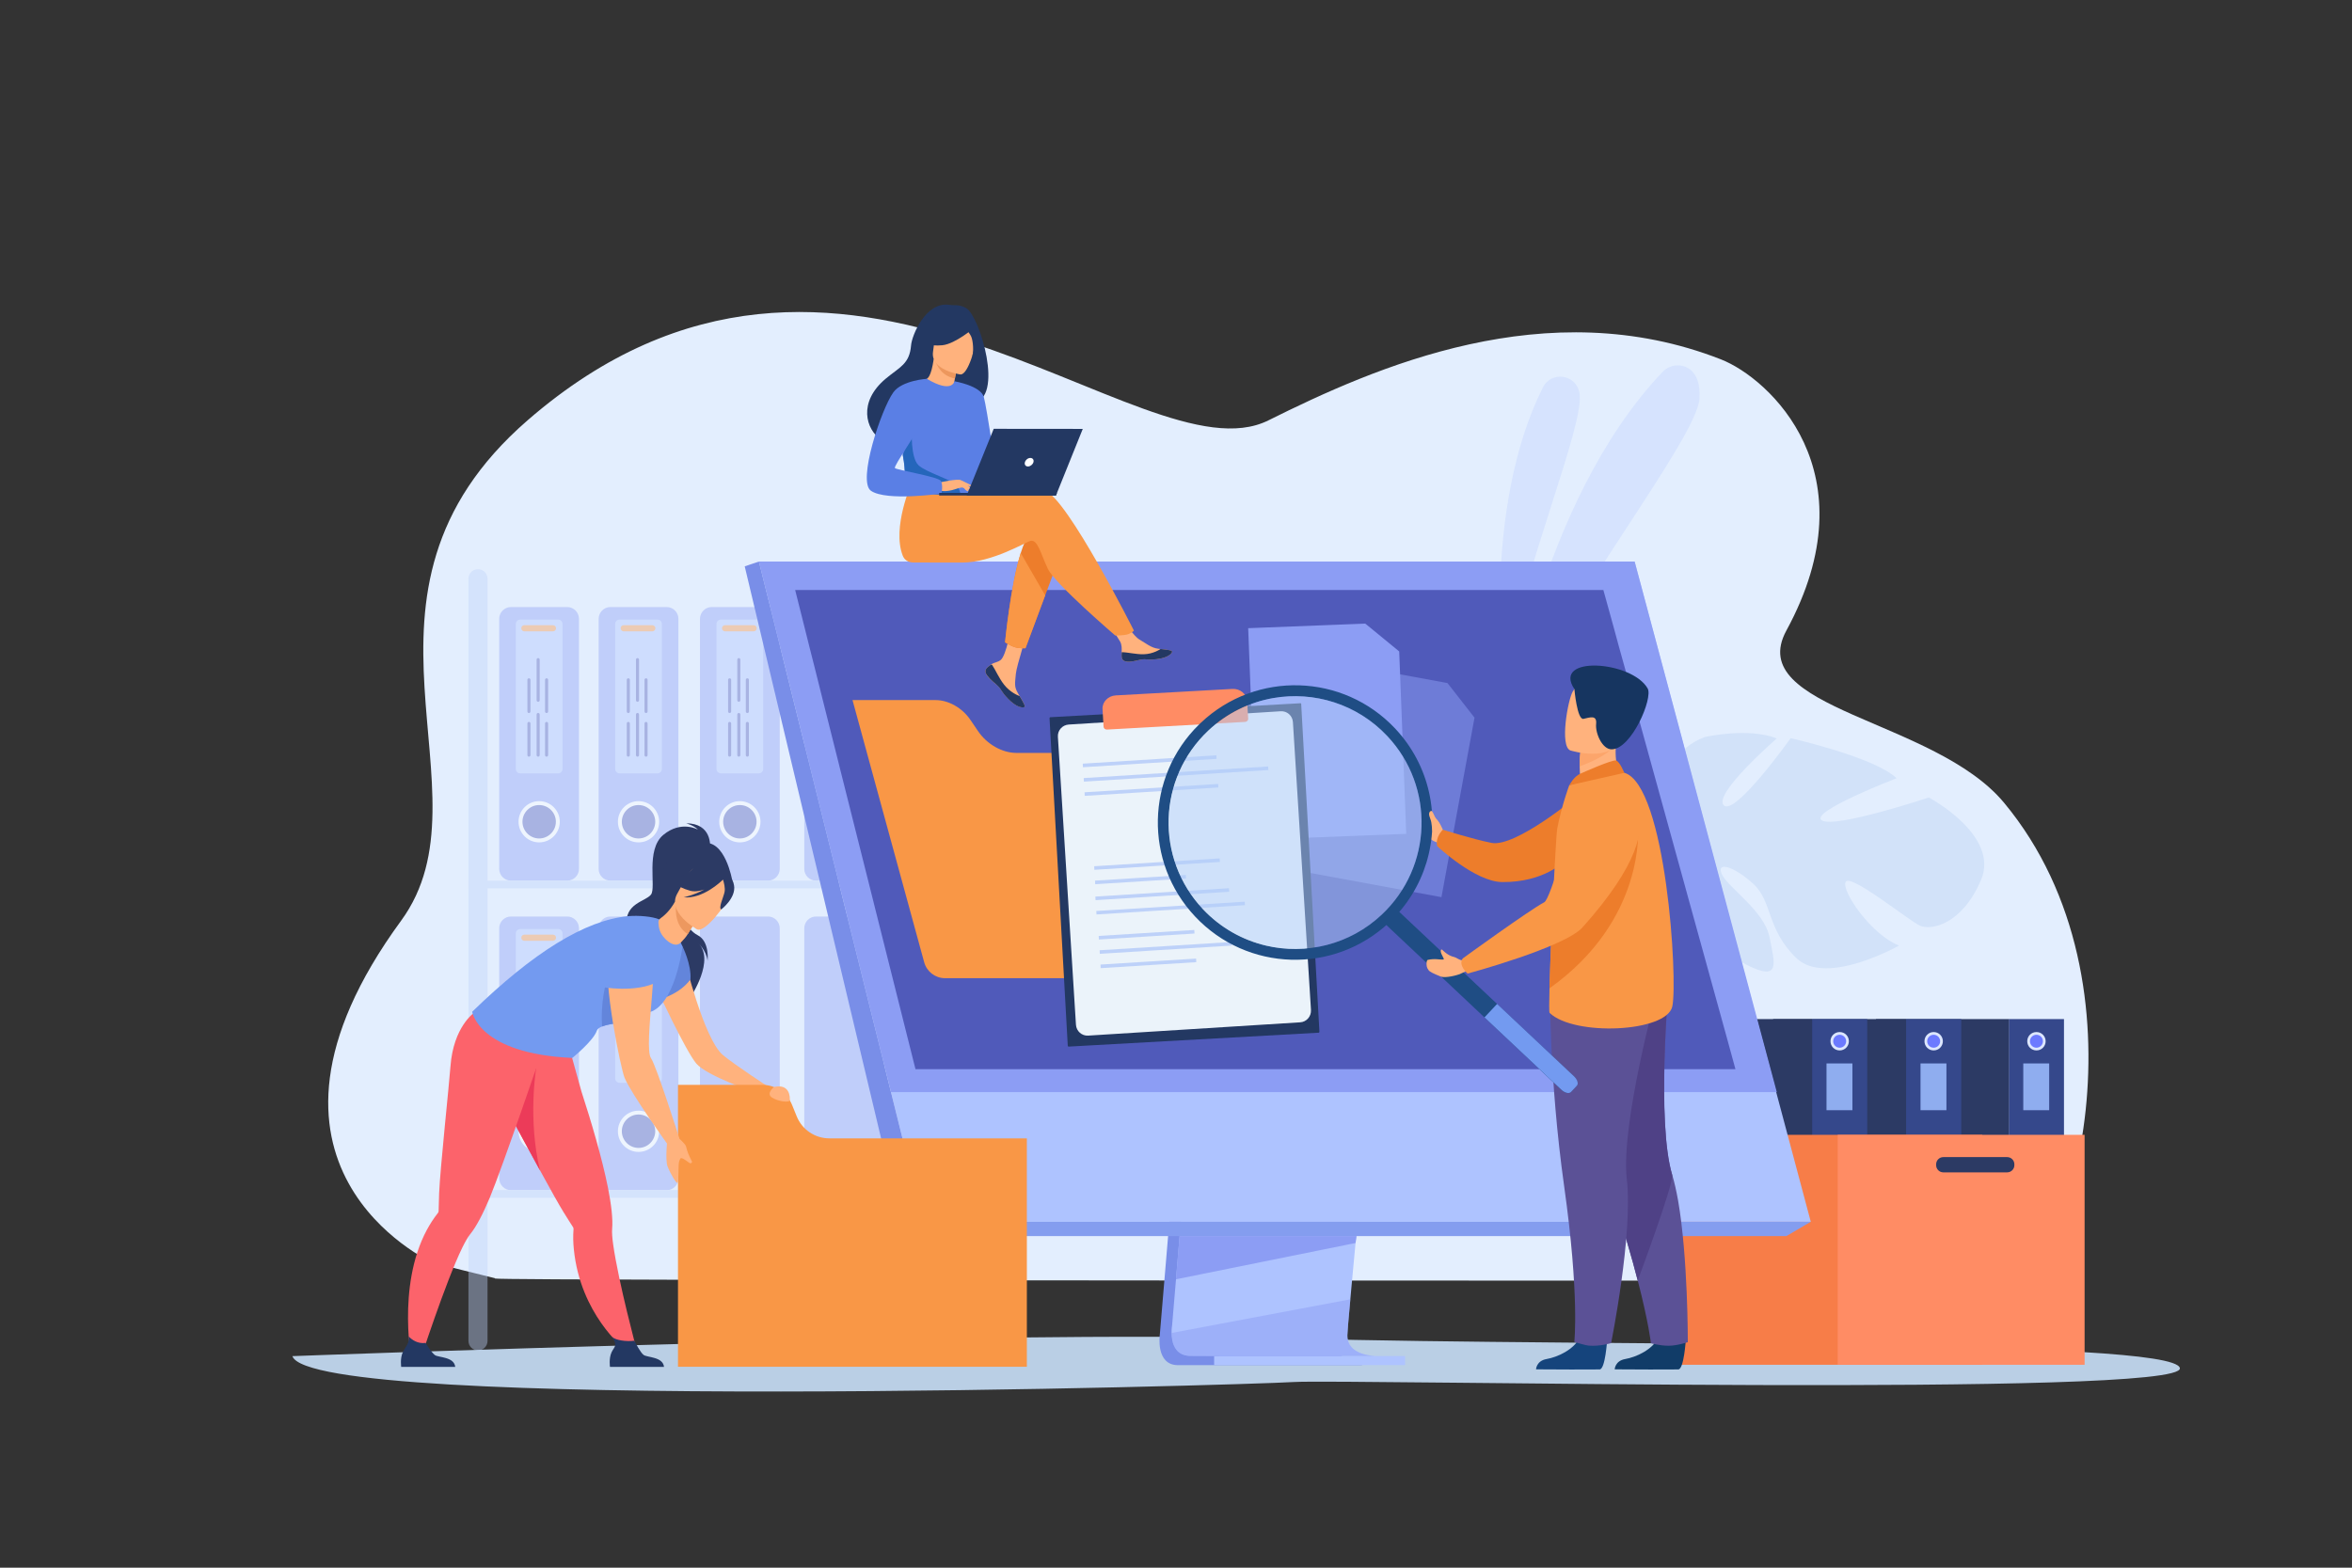 <?xml version="1.0" encoding="UTF-8"?> <svg xmlns="http://www.w3.org/2000/svg" xmlns:xlink="http://www.w3.org/1999/xlink" version="1.1" id="_x3C_Layer_x3E_" x="0px" y="0px" viewBox="0 0 2760 1840" style="enable-background:new 0 0 2760 1840;" xml:space="preserve"><rect x="0" y="0" width="2760" height="1840" fill="#333333" stroke="none"/> <style type="text/css"> .st0{fill:#BACFE5;} .st1{fill:#E3EEFE;} .st2{opacity:0.5;} .st3{fill:#AEC3FF;} .st4{opacity:0.4;} .st5{fill:#8C9DF4;} .st6{fill:#505ABA;} .st7{fill:#FFFFFF;} .st8{fill:#F99746;} .st9{fill:#BDD1F9;} .st10{fill:#D2E2F9;} .st11{fill:#35488B;} .st12{fill:#2C3A64;} .st13{fill:#DDE7FE;} .st14{fill:#6C7AFF;} .st15{fill:#8FADEF;} .st16{fill:#F77D48;} .st17{fill:#FF8C64;} .st18{fill:#798EE8;} .st19{fill:#849DEF;} .st20{fill:#FFB27D;} .st21{fill:#FC636B;} .st22{fill:#233862;} .st23{fill:#EC3B59;} .st24{fill:#6385DB;} .st25{fill:#739AF0;} .st26{fill:#ED985F;} .st27{fill:#ED7D2B;} .st28{fill:#ED975D;} .st29{fill:#5A7FE5;} .st30{fill:#2566BB;} .st31{fill:#EBF3FA;} .st32{fill:#113C68;} .st33{fill:#5B5196;} .st34{fill:#4F4186;} .st35{fill:#15447C;} .st36{fill:#FCA56B;} .st37{fill:#163560;} .st38{fill:#1F4D84;} .st39{fill:#B3CFF9;} </style> <path class="st0" d="M343.1,1591.7c0,0,808.1-30.8,1174.8-20.7c366.6,10.1,1032.6-0.3,1040.1,34.7s-980.2,12.7-1040.1,16.4 S365.6,1658.2,343.1,1591.7z"></path> <g> <g> <path class="st1" d="M2359.5,1503.1c-111,0-1777.7,0.4-1778.6-2.5l-0.2-0.4c0,0-74.5-18.4-74.5-18.6 c-0.6-1.4-246.6-112.4-35.5-401C581.4,929.3,383.8,697.8,619,493.4c368.6-320.2,720.3,74.2,869.4,0 c125.3-62.4,326.7-151.7,531.1-71.6c56.2,22,177.8,132.5,76.8,318.2c-50.5,92.8,173.5,103.6,255.4,202.2 C2530.2,1157,2425.9,1503.1,2359.5,1503.1z"></path> </g> </g> <g class="st2"> <g class="st2"> <path class="st3" d="M1764.3,802.3c0,0-25.8-204.1,46.3-347.7c9.6-19.1,37.9-15.5,42.6,5.3c0.1,0.3,0.2,0.7,0.2,1.1 C1861,496.7,1784.5,674.2,1764.3,802.3z"></path> </g> <g class="st2"> <path class="st3" d="M1766.1,862.1c0,0,39.4-272.9,184.9-425.6c8.9-9.3,23.8-10.4,33.4-1.9c6.3,5.5,10.9,15.5,9.9,33.1 C1991.4,514.7,1835.2,709.5,1766.1,862.1z"></path> </g> </g> <g class="st4"> <g> <g> <path class="st5" d="M599.6,1033.6h66c7.6,0,13.8-6.2,13.8-13.8V726.3c0-7.6-6.2-13.8-13.8-13.8h-66c-7.6,0-13.8,6.2-13.8,13.8 v293.6C585.9,1027.5,592.1,1033.6,599.6,1033.6z"></path> </g> <g> <path class="st6" d="M654.6,964.4c0-12.1-9.8-21.9-21.9-21.9c-12.1,0-21.9,9.8-21.9,21.9c0,12.1,9.8,21.9,21.9,21.9 C644.8,986.3,654.6,976.5,654.6,964.4z"></path> </g> <g> <path class="st7" d="M632.7,988.7c-13.4,0-24.2-10.9-24.2-24.2c0-13.4,10.9-24.2,24.2-24.2c13.4,0,24.2,10.9,24.2,24.2 C656.9,977.9,646,988.7,632.7,988.7z M632.7,944.9c-10.8,0-19.6,8.8-19.6,19.6c0,10.8,8.8,19.6,19.6,19.6s19.6-8.8,19.6-19.6 C652.3,953.7,643.5,944.9,632.7,944.9z"></path> </g> <g> <path class="st3" d="M610.3,907.7H655c2.8,0,5.1-2.3,5.1-5.1V732.3c0-2.8-2.3-5.1-5.1-5.1h-44.6c-2.8,0-5.1,2.3-5.1,5.1v170.3 C605.3,905.4,607.5,907.7,610.3,907.7z"></path> </g> <g> <path class="st8" d="M615.3,741h33.6c2,0,3.6-1.6,3.6-3.6l0,0c0-2-1.6-3.6-3.6-3.6h-33.6c-2,0-3.6,1.6-3.6,3.6l0,0 C611.7,739.3,613.3,741,615.3,741z"></path> </g> <g> <g> <path class="st6" d="M639.6,849.1v37.2c0,1,0.8,1.8,1.8,1.8l0,0c1,0,1.8-0.8,1.8-1.8v-37.2c0-1-0.8-1.8-1.8-1.8l0,0 C640.5,847.3,639.6,848.1,639.6,849.1z"></path> </g> <g> <path class="st6" d="M639.6,797.9v37.2c0,1,0.8,1.8,1.8,1.8l0,0c1,0,1.8-0.8,1.8-1.8v-37.2c0-1-0.8-1.8-1.8-1.8l0,0 C640.5,796.1,639.6,796.9,639.6,797.9z"></path> </g> <g> <path class="st6" d="M618.9,849.1v37.2c0,1,0.8,1.8,1.8,1.8l0,0c1,0,1.8-0.8,1.8-1.8v-37.2c0-1-0.8-1.8-1.8-1.8l0,0 C619.7,847.3,618.9,848.1,618.9,849.1z"></path> </g> <g> <path class="st6" d="M618.9,797.9v37.2c0,1,0.8,1.8,1.8,1.8l0,0c1,0,1.8-0.8,1.8-1.8v-37.2c0-1-0.8-1.8-1.8-1.8l0,0 C619.7,796.1,618.9,796.9,618.9,797.9z"></path> </g> <g> <path class="st6" d="M629.7,838.6v47.7c0,1,0.8,1.8,1.8,1.8l0,0c1,0,1.8-0.8,1.8-1.8v-47.7c0-1-0.8-1.8-1.8-1.8l0,0 C630.5,836.8,629.7,837.6,629.7,838.6z"></path> </g> <g> <path class="st6" d="M629.7,774.2v47.7c0,1,0.8,1.8,1.8,1.8l0,0c1,0,1.8-0.8,1.8-1.8v-47.7c0-1-0.8-1.8-1.8-1.8l0,0 C630.5,772.4,629.7,773.2,629.7,774.2z"></path> </g> </g> </g> <g> <g> <path class="st5" d="M716.3,1033.6h66c7.6,0,13.8-6.2,13.8-13.8V726.3c0-7.6-6.2-13.8-13.8-13.8h-66c-7.6,0-13.8,6.2-13.8,13.8 v293.6C702.5,1027.5,708.7,1033.6,716.3,1033.6z"></path> </g> <g> <path class="st6" d="M771.2,964.4c0-12.1-9.8-21.9-21.9-21.9c-12.1,0-21.9,9.8-21.9,21.9c0,12.1,9.8,21.9,21.9,21.9 C761.4,986.3,771.2,976.5,771.2,964.4z"></path> </g> <g> <path class="st7" d="M749.3,988.7c-13.4,0-24.2-10.9-24.2-24.2c0-13.4,10.9-24.2,24.2-24.2c13.4,0,24.2,10.9,24.2,24.2 C773.6,977.9,762.7,988.7,749.3,988.7z M749.3,944.9c-10.8,0-19.6,8.8-19.6,19.6c0,10.8,8.8,19.6,19.6,19.6 c10.8,0,19.6-8.8,19.6-19.6C768.9,953.7,760.1,944.9,749.3,944.9z"></path> </g> <g> <path class="st3" d="M727,907.7h44.6c2.8,0,5.1-2.3,5.1-5.1V732.3c0-2.8-2.3-5.1-5.1-5.1H727c-2.8,0-5.1,2.3-5.1,5.1v170.3 C721.9,905.4,724.2,907.7,727,907.7z"></path> </g> <g> <path class="st8" d="M731.9,741h33.6c2,0,3.6-1.6,3.6-3.6l0,0c0-2-1.6-3.6-3.6-3.6h-33.6c-2,0-3.6,1.6-3.6,3.6l0,0 C728.3,739.3,729.9,741,731.9,741z"></path> </g> <g> <g> <path class="st6" d="M756.3,849.1v37.2c0,1,0.8,1.8,1.8,1.8l0,0c1,0,1.8-0.8,1.8-1.8v-37.2c0-1-0.8-1.8-1.8-1.8l0,0 C757.1,847.3,756.3,848.1,756.3,849.1z"></path> </g> <g> <path class="st6" d="M756.3,797.9v37.2c0,1,0.8,1.8,1.8,1.8l0,0c1,0,1.8-0.8,1.8-1.8v-37.2c0-1-0.8-1.8-1.8-1.8l0,0 C757.1,796.1,756.3,796.9,756.3,797.9z"></path> </g> <g> <path class="st6" d="M735.5,849.1v37.2c0,1,0.8,1.8,1.8,1.8l0,0c1,0,1.8-0.8,1.8-1.8v-37.2c0-1-0.8-1.8-1.8-1.8l0,0 C736.3,847.3,735.5,848.1,735.5,849.1z"></path> </g> <g> <path class="st6" d="M735.5,797.9v37.2c0,1,0.8,1.8,1.8,1.8l0,0c1,0,1.8-0.8,1.8-1.8v-37.2c0-1-0.8-1.8-1.8-1.8l0,0 C736.3,796.1,735.5,796.9,735.5,797.9z"></path> </g> <g> <path class="st6" d="M746.3,838.6v47.7c0,1,0.8,1.8,1.8,1.8l0,0c1,0,1.8-0.8,1.8-1.8v-47.7c0-1-0.8-1.8-1.8-1.8l0,0 C747.1,836.8,746.3,837.6,746.3,838.6z"></path> </g> <g> <path class="st6" d="M746.3,774.2v47.7c0,1,0.8,1.8,1.8,1.8l0,0c1,0,1.8-0.8,1.8-1.8v-47.7c0-1-0.8-1.8-1.8-1.8l0,0 C747.1,772.4,746.3,773.2,746.3,774.2z"></path> </g> </g> </g> <g> <g> <path class="st5" d="M835.2,1033.6h66c7.6,0,13.8-6.2,13.8-13.8V726.3c0-7.6-6.2-13.8-13.8-13.8h-66c-7.6,0-13.8,6.2-13.8,13.8 v293.6C821.4,1027.5,827.6,1033.6,835.2,1033.6z"></path> </g> <g> <path class="st6" d="M890.1,964.4c0-12.1-9.8-21.9-21.9-21.9c-12.1,0-21.9,9.8-21.9,21.9c0,12.1,9.8,21.9,21.9,21.9 C880.3,986.3,890.1,976.5,890.1,964.4z"></path> </g> <g> <path class="st7" d="M868.2,988.7c-13.4,0-24.2-10.9-24.2-24.2c0-13.4,10.9-24.2,24.2-24.2s24.2,10.9,24.2,24.2 C892.4,977.9,881.6,988.7,868.2,988.7z M868.2,944.9c-10.8,0-19.6,8.8-19.6,19.6c0,10.8,8.8,19.6,19.6,19.6 c10.8,0,19.6-8.8,19.6-19.6C887.8,953.7,879,944.9,868.2,944.9z"></path> </g> <g> <path class="st3" d="M845.9,907.7h44.6c2.8,0,5.1-2.3,5.1-5.1V732.3c0-2.8-2.3-5.1-5.1-5.1h-44.6c-2.8,0-5.1,2.3-5.1,5.1v170.3 C840.8,905.4,843.1,907.7,845.9,907.7z"></path> </g> <g> <path class="st8" d="M850.8,741h33.6c2,0,3.6-1.6,3.6-3.6l0,0c0-2-1.6-3.6-3.6-3.6h-33.6c-2,0-3.6,1.6-3.6,3.6l0,0 C847.2,739.3,848.8,741,850.8,741z"></path> </g> <g> <g> <path class="st6" d="M875.2,849.1v37.2c0,1,0.8,1.8,1.8,1.8l0,0c1,0,1.8-0.8,1.8-1.8v-37.2c0-1-0.8-1.8-1.8-1.8l0,0 C876,847.3,875.2,848.1,875.2,849.1z"></path> </g> <g> <path class="st6" d="M875.2,797.9v37.2c0,1,0.8,1.8,1.8,1.8l0,0c1,0,1.8-0.8,1.8-1.8v-37.2c0-1-0.8-1.8-1.8-1.8l0,0 C876,796.1,875.2,796.9,875.2,797.9z"></path> </g> <g> <path class="st6" d="M854.4,849.1v37.2c0,1,0.8,1.8,1.8,1.8l0,0c1,0,1.8-0.8,1.8-1.8v-37.2c0-1-0.8-1.8-1.8-1.8l0,0 C855.2,847.3,854.4,848.1,854.4,849.1z"></path> </g> <g> <path class="st6" d="M854.4,797.9v37.2c0,1,0.8,1.8,1.8,1.8l0,0c1,0,1.8-0.8,1.8-1.8v-37.2c0-1-0.8-1.8-1.8-1.8l0,0 C855.2,796.1,854.4,796.9,854.4,797.9z"></path> </g> <g> <path class="st6" d="M865.2,838.6v47.7c0,1,0.8,1.8,1.8,1.8l0,0c1,0,1.8-0.8,1.8-1.8v-47.7c0-1-0.8-1.8-1.8-1.8l0,0 C866,836.8,865.2,837.6,865.2,838.6z"></path> </g> <g> <path class="st6" d="M865.2,774.2v47.7c0,1,0.8,1.8,1.8,1.8l0,0c1,0,1.8-0.8,1.8-1.8v-47.7c0-1-0.8-1.8-1.8-1.8l0,0 C866,772.4,865.2,773.2,865.2,774.2z"></path> </g> </g> </g> <g> <g> <path class="st5" d="M957.6,1033.6h66c7.6,0,13.8-6.2,13.8-13.8V726.3c0-7.6-6.2-13.8-13.8-13.8h-66c-7.6,0-13.8,6.2-13.8,13.8 v293.6C943.8,1027.5,950,1033.6,957.6,1033.6z"></path> </g> <g> <path class="st3" d="M968.3,907.7h44.6c2.8,0,5.1-2.3,5.1-5.1V732.3c0-2.8-2.3-5.1-5.1-5.1h-44.6c-2.8,0-5.1,2.3-5.1,5.1v170.3 C963.2,905.4,965.5,907.7,968.3,907.7z"></path> </g> <g> <path class="st8" d="M973.2,741h33.6c2,0,3.6-1.6,3.6-3.6l0,0c0-2-1.6-3.6-3.6-3.6h-33.6c-2,0-3.6,1.6-3.6,3.6v0 C969.6,739.3,971.2,741,973.2,741z"></path> </g> </g> <g> <g> <path class="st5" d="M1075.7,1033.6h66c7.6,0,13.8-6.2,13.8-13.8V726.3c0-7.6-6.2-13.8-13.8-13.8h-66c-7.6,0-13.8,6.2-13.8,13.8 v293.6C1062,1027.5,1068.1,1033.6,1075.7,1033.6z"></path> </g> <g> <path class="st3" d="M1086.4,907.7h44.6c2.8,0,5.1-2.3,5.1-5.1V732.3c0-2.8-2.3-5.1-5.1-5.1h-44.6c-2.8,0-5.1,2.3-5.1,5.1v170.3 C1081.4,905.4,1083.6,907.7,1086.4,907.7z"></path> </g> <g> <path class="st8" d="M1091.4,741h33.6c2,0,3.6-1.6,3.6-3.6l0,0c0-2-1.6-3.6-3.6-3.6h-33.6c-2,0-3.6,1.6-3.6,3.6l0,0 C1087.8,739.3,1089.4,741,1091.4,741z"></path> </g> </g> <g> <g> <path class="st5" d="M599.6,1396.9h66c7.6,0,13.8-6.2,13.8-13.8v-293.6c0-7.6-6.2-13.8-13.8-13.8h-66c-7.6,0-13.8,6.2-13.8,13.8 v293.6C585.9,1390.7,592.1,1396.9,599.6,1396.9z"></path> </g> <g> <circle class="st6" cx="632.7" cy="1327.6" r="21.9"></circle> </g> <g> <path class="st7" d="M632.7,1352c-13.4,0-24.2-10.9-24.2-24.2c0-13.4,10.9-24.2,24.2-24.2c13.4,0,24.2,10.9,24.2,24.2 C656.9,1341.1,646,1352,632.7,1352z M632.7,1308.1c-10.8,0-19.6,8.8-19.6,19.6c0,10.8,8.8,19.6,19.6,19.6s19.6-8.8,19.6-19.6 C652.3,1316.9,643.5,1308.1,632.7,1308.1z"></path> </g> <g> <path class="st3" d="M610.3,1270.9H655c2.8,0,5.1-2.3,5.1-5.1v-170.3c0-2.8-2.3-5.1-5.1-5.1h-44.6c-2.8,0-5.1,2.3-5.1,5.1v170.3 C605.3,1268.7,607.5,1270.9,610.3,1270.9z"></path> </g> <g> <path class="st8" d="M615.3,1104.2h33.6c2,0,3.6-1.6,3.6-3.6v0c0-2-1.6-3.6-3.6-3.6h-33.6c-2,0-3.6,1.6-3.6,3.6l0,0 C611.7,1102.6,613.3,1104.2,615.3,1104.2z"></path> </g> <g> <g> <path class="st6" d="M639.6,1212.3v37.2c0,1,0.8,1.8,1.8,1.8l0,0c1,0,1.8-0.8,1.8-1.8v-37.2c0-1-0.8-1.8-1.8-1.8l0,0 C640.5,1210.5,639.6,1211.3,639.6,1212.3z"></path> </g> <g> <path class="st6" d="M639.6,1161.1v37.2c0,1,0.8,1.8,1.8,1.8l0,0c1,0,1.8-0.8,1.8-1.8v-37.2c0-1-0.8-1.8-1.8-1.8l0,0 C640.5,1159.3,639.6,1160.1,639.6,1161.1z"></path> </g> <g> <path class="st6" d="M618.9,1212.3v37.2c0,1,0.8,1.8,1.8,1.8l0,0c1,0,1.8-0.8,1.8-1.8v-37.2c0-1-0.8-1.8-1.8-1.8l0,0 C619.7,1210.5,618.9,1211.3,618.9,1212.3z"></path> </g> <g> <path class="st6" d="M618.9,1161.1v37.2c0,1,0.8,1.8,1.8,1.8l0,0c1,0,1.8-0.8,1.8-1.8v-37.2c0-1-0.8-1.8-1.8-1.8l0,0 C619.7,1159.3,618.9,1160.1,618.9,1161.1z"></path> </g> <g> <path class="st6" d="M629.7,1201.8v47.7c0,1,0.8,1.8,1.8,1.8l0,0c1,0,1.8-0.8,1.8-1.8v-47.7c0-1-0.8-1.8-1.8-1.8l0,0 C630.5,1200,629.7,1200.8,629.7,1201.8z"></path> </g> <g> <path class="st6" d="M629.7,1137.5v47.7c0,1,0.8,1.8,1.8,1.8l0,0c1,0,1.8-0.8,1.8-1.8v-47.7c0-1-0.8-1.8-1.8-1.8l0,0 C630.5,1135.7,629.7,1136.5,629.7,1137.5z"></path> </g> </g> </g> <g> <g> <path class="st5" d="M716.3,1396.9h66c7.6,0,13.8-6.2,13.8-13.8v-293.6c0-7.6-6.2-13.8-13.8-13.8h-66c-7.6,0-13.8,6.2-13.8,13.8 v293.6C702.5,1390.7,708.7,1396.9,716.3,1396.9z"></path> </g> <g> <path class="st6" d="M771.2,1327.6c0-12.1-9.8-21.9-21.9-21.9c-12.1,0-21.9,9.8-21.9,21.9c0,12.1,9.8,21.9,21.9,21.9 C761.4,1349.5,771.2,1339.7,771.2,1327.6z"></path> </g> <g> <path class="st7" d="M749.3,1352c-13.4,0-24.2-10.9-24.2-24.2c0-13.4,10.9-24.2,24.2-24.2c13.4,0,24.2,10.9,24.2,24.2 C773.6,1341.1,762.7,1352,749.3,1352z M749.3,1308.1c-10.8,0-19.6,8.8-19.6,19.6c0,10.8,8.8,19.6,19.6,19.6 c10.8,0,19.6-8.8,19.6-19.6C768.9,1316.9,760.1,1308.1,749.3,1308.1z"></path> </g> <g> <path class="st3" d="M727,1270.9h44.6c2.8,0,5.1-2.3,5.1-5.1v-170.3c0-2.8-2.3-5.1-5.1-5.1H727c-2.8,0-5.1,2.3-5.1,5.1v170.3 C721.9,1268.7,724.2,1270.9,727,1270.9z"></path> </g> <g> <path class="st8" d="M731.9,1104.2h33.6c2,0,3.6-1.6,3.6-3.6l0,0c0-2-1.6-3.6-3.6-3.6h-33.6c-2,0-3.6,1.6-3.6,3.6l0,0 C728.3,1102.6,729.9,1104.2,731.9,1104.2z"></path> </g> <g> <g> <path class="st6" d="M756.3,1212.3v37.2c0,1,0.8,1.8,1.8,1.8l0,0c1,0,1.8-0.8,1.8-1.8v-37.2c0-1-0.8-1.8-1.8-1.8l0,0 C757.1,1210.5,756.3,1211.3,756.3,1212.3z"></path> </g> <g> <path class="st6" d="M756.3,1161.1v37.2c0,1,0.8,1.8,1.8,1.8l0,0c1,0,1.8-0.8,1.8-1.8v-37.2c0-1-0.8-1.8-1.8-1.8l0,0 C757.1,1159.3,756.3,1160.1,756.3,1161.1z"></path> </g> <g> <path class="st6" d="M735.5,1212.3v37.2c0,1,0.8,1.8,1.8,1.8l0,0c1,0,1.8-0.8,1.8-1.8v-37.2c0-1-0.8-1.8-1.8-1.8l0,0 C736.3,1210.5,735.5,1211.3,735.5,1212.3z"></path> </g> <g> <path class="st6" d="M735.5,1161.1v37.2c0,1,0.8,1.8,1.8,1.8l0,0c1,0,1.8-0.8,1.8-1.8v-37.2c0-1-0.8-1.8-1.8-1.8l0,0 C736.3,1159.3,735.5,1160.1,735.5,1161.1z"></path> </g> <g> <path class="st6" d="M746.3,1201.8v47.7c0,1,0.8,1.8,1.8,1.8l0,0c1,0,1.8-0.8,1.8-1.8v-47.7c0-1-0.8-1.8-1.8-1.8l0,0 C747.1,1200,746.3,1200.8,746.3,1201.8z"></path> </g> <g> <path class="st6" d="M746.3,1137.5v47.7c0,1,0.8,1.8,1.8,1.8l0,0c1,0,1.8-0.8,1.8-1.8v-47.7c0-1-0.8-1.8-1.8-1.8l0,0 C747.1,1135.7,746.3,1136.5,746.3,1137.5z"></path> </g> </g> </g> <g> <g> <path class="st5" d="M835.2,1396.9h66c7.6,0,13.8-6.2,13.8-13.8v-293.6c0-7.6-6.2-13.8-13.8-13.8h-66c-7.6,0-13.8,6.2-13.8,13.8 v293.6C821.4,1390.7,827.6,1396.9,835.2,1396.9z"></path> </g> </g> <g> <g> <path class="st5" d="M957.6,1396.9h66c7.6,0,13.8-6.2,13.8-13.8v-293.6c0-7.6-6.2-13.8-13.8-13.8h-66c-7.6,0-13.8,6.2-13.8,13.8 v293.6C943.8,1390.7,950,1396.9,957.6,1396.9z"></path> </g> </g> <g> <g> <path class="st5" d="M1075.7,1396.9h66c7.6,0,13.8-6.2,13.8-13.8v-293.6c0-7.6-6.2-13.8-13.8-13.8h-66c-7.6,0-13.8,6.2-13.8,13.8 v293.6C1062,1390.7,1068.1,1396.9,1075.7,1396.9z"></path> </g> </g> <g> <path class="st9" d="M560.9,1585L560.9,1585c-6.2,0-11.2-5-11.2-11.2V679.3c0-6.2,5-11.2,11.2-11.2l0,0c6.2,0,11.2,5,11.2,11.2 v894.5C572.1,1580,567.1,1585,560.9,1585z"></path> </g> <g> <rect x="549.6" y="1033.7" transform="matrix(-1 -1.224647e-16 1.224647e-16 -1 1748.991 2076.383)" class="st9" width="649.7" height="9"></rect> </g> <g> <rect x="549.6" y="1396.7" transform="matrix(-1 -1.224647e-16 1.224647e-16 -1 1789.336 2802.474)" class="st9" width="690.1" height="9"></rect> </g> </g> <g> <path class="st10" d="M2085,866.7c0,0-75.2,65.3-62.2,78.5c13,13.2,78.5-78.8,78.5-78.8s98.4,22.2,124.3,47 c0,0-103.5,39.9-87.7,49.5c15.9,9.6,125.5-26.9,125.5-26.9s83.8,44.4,61.2,97c-22.6,52.6-58.7,59.3-71.7,53.4s-81.7-61.8-87.1-51.3 c-5.3,10.5,30.1,62.1,62.7,74.7c0,0-85.3,48.4-120.4,14.8c-35-33.6-28.2-66.4-50.2-86.8s-44.2-27.6-37.5-12 c6.7,15.6,49.8,42.8,56,73.9c6.2,31.1,13.7,53.2-27.2,32.5c-40.9-20.7-100.5-75.2-91.7-112.3c0.4-1.6,0.8-3.2,1.1-4.6 c-1,2.8-1.1,4.6-1.1,4.6c-9.5-1.4-33.5,9-51.3,17.5c-2.8,1.6-6.9,3.7-12.7,6.3l0,0c-2.5,1.3-4.5,2.3-5.9,3.1 c-37,21.2-72.9,80-72.9,80l-9.1-3.9c26.1-67.2,90.5-88.5,90.5-88.5c46.8-20.2,70.2-51.6,70.2-51.6s-37.7-91.5,34.7-117.9 C2001.2,865,2051.5,853.4,2085,866.7z"></path> </g> <g> <g> <rect x="2357.4" y="1196" transform="matrix(-1 -1.224647e-16 1.224647e-16 -1 4779.419 2600.705)" class="st11" width="64.7" height="208.6"></rect> </g> <g> <rect x="2201.4" y="1196" transform="matrix(-1 -1.224647e-16 1.224647e-16 -1 4558.802 2600.705)" class="st12" width="156" height="208.6"></rect> </g> <g> <path class="st13" d="M2400.5,1222.1c0-6-4.8-10.8-10.8-10.8c-6,0-10.8,4.8-10.8,10.8c0,6,4.8,10.8,10.8,10.8 C2395.7,1232.9,2400.5,1228.1,2400.5,1222.1z"></path> </g> <g> <path class="st14" d="M2397.3,1222.1c0-4.2-3.4-7.6-7.6-7.6c-4.2,0-7.6,3.4-7.6,7.6c0,4.2,3.4,7.6,7.6,7.6 C2393.9,1229.7,2397.3,1226.3,2397.3,1222.1z"></path> </g> <g> <rect x="2374.3" y="1248.1" transform="matrix(-1 -1.224647e-16 1.224647e-16 -1 4778.944 2551.15)" class="st15" width="30.4" height="54.9"></rect> </g> </g> <g> <g> <rect x="2236.7" y="1196" transform="matrix(-1 -1.224647e-16 1.224647e-16 -1 4538.142 2600.705)" class="st11" width="64.7" height="208.6"></rect> </g> <g> <rect x="2080.8" y="1196" transform="matrix(-1 -1.224647e-16 1.224647e-16 -1 4317.524 2600.705)" class="st12" width="156" height="208.6"></rect> </g> <g> <path class="st13" d="M2279.9,1222.1c0-6-4.8-10.8-10.8-10.8c-6,0-10.8,4.8-10.8,10.8c0,6,4.8,10.8,10.8,10.8 C2275,1232.9,2279.9,1228.1,2279.9,1222.1z"></path> </g> <g> <path class="st14" d="M2276.7,1222.1c0-4.2-3.4-7.6-7.6-7.6c-4.2,0-7.6,3.4-7.6,7.6c0,4.2,3.4,7.6,7.6,7.6 C2273.3,1229.7,2276.7,1226.3,2276.7,1222.1z"></path> </g> <g> <rect x="2253.6" y="1248.1" transform="matrix(-1 -1.224647e-16 1.224647e-16 -1 4537.667 2551.15)" class="st15" width="30.4" height="54.9"></rect> </g> </g> <g> <g> <rect x="2126.4" y="1196" transform="matrix(-1 -1.224647e-16 1.224647e-16 -1 4317.525 2600.705)" class="st11" width="64.7" height="208.6"></rect> </g> <g> <rect x="1970.5" y="1196" transform="matrix(-1 -1.224647e-16 1.224647e-16 -1 4096.909 2600.705)" class="st12" width="156" height="208.6"></rect> </g> <g> <path class="st13" d="M2169.6,1222.1c0-6-4.8-10.8-10.8-10.8c-6,0-10.8,4.8-10.8,10.8c0,6,4.8,10.8,10.8,10.8 C2164.7,1232.9,2169.6,1228.1,2169.6,1222.1z"></path> </g> <g> <path class="st14" d="M2166.4,1222.1c0-4.2-3.4-7.6-7.6-7.6s-7.6,3.4-7.6,7.6c0,4.2,3.4,7.6,7.6,7.6S2166.4,1226.3,2166.4,1222.1z "></path> </g> <g> <rect x="2143.3" y="1248.1" transform="matrix(-1 -1.224647e-16 1.224647e-16 -1 4317.05 2551.15)" class="st15" width="30.4" height="54.9"></rect> </g> </g> <g> <g> <rect x="1960.8" y="1331.9" transform="matrix(-1 -1.224647e-16 1.224647e-16 -1 4286.896 2933.746)" class="st16" width="365.4" height="269.9"></rect> </g> <g> <rect x="2156.6" y="1331.9" transform="matrix(-1 -1.224647e-16 1.224647e-16 -1 4602.809 2933.746)" class="st17" width="289.7" height="269.9"></rect> </g> <g> <path class="st12" d="M2280.4,1376h75c4.6,0,8.4-3.8,8.4-8.4v-1.1c0-4.6-3.8-8.4-8.4-8.4h-75c-4.6,0-8.4,3.8-8.4,8.4v1.1 C2272,1372.2,2275.8,1376,2280.4,1376z"></path> </g> </g> <g> <g> <path class="st18" d="M1410.4,979.1l-49.4,587.5c0,0-5.2,35.6,21.3,35.7c43.6,0.1,216.8,0,216.8,0s-32.8-7.4-32.4-24.1 c0.5-19.7,57.7-604.6,57.7-604.6L1410.4,979.1z"></path> </g> <g> <path class="st3" d="M1615.4,1591.6c-8.6,0-176.3,0.3-218.7-0.2c-18.5-0.2-21.7-16.4-21.9-26.9c-0.1-5,0.6-8.7,0.6-8.7l1.3-15.3 l3.3-38.9l2.9-34.4l3.7-44.2l3.1-37.3l35.1-417.5l214.1-5.6c0,0-24.1,244.8-41.2,423c-1.9,19.9-3.7,38.9-5.4,56.7 c-0.5,5.7-1.1,11.2-1.6,16.6c-1.6,16.9-3,32.3-4.3,46c-0.7,7.2-1.3,13.9-1.8,20c-2.2,24-3.5,39.4-3.5,42.3c0,1.7,0.1,3.3,0.4,4.8 C1585,1590.7,1612.2,1591.6,1615.4,1591.6z"></path> </g> <g> <polygon class="st3" points="890.6,659.1 1010.9,1142.6 1027.4,1208.8 1083.4,1434 2124.9,1434 1918.2,659.1 "></polygon> </g> <g> <polygon class="st18" points="890.6,659.1 873.9,664.7 1061.3,1450.8 1083.4,1434 "></polygon> </g> <g> <polygon class="st19" points="1061.3,1450.8 2096.3,1450.8 2124.9,1434 1083.4,1434 "></polygon> </g> <g> <rect x="1424.7" y="1591.6" transform="matrix(-1 -1.224647e-16 1.224647e-16 -1 3073.557 3193.815)" class="st3" width="224.1" height="10.6"></rect> </g> <g> <polygon class="st5" points="1591.9,1450.8 1590.7,1458.9 1380,1501.5 1382.8,1467.1 1384.2,1450.8 "></polygon> </g> <g class="st2"> <path class="st5" d="M1615.4,1591.6c-8.6,0-176.3,0.3-218.7-0.2c-18.5-0.2-21.7-16.4-21.9-26.9l209.8-39.5 c-2.2,24-3.5,39.4-3.5,42.3c0,1.7,0.1,3.3,0.4,4.8C1585,1590.7,1612.2,1591.6,1615.4,1591.6z"></path> </g> <g> <polygon class="st5" points="890.6,659.1 1918.2,659.1 2085,1281.8 1045.6,1281.8 "></polygon> </g> <g> <polygon class="st6" points="2036.5,1254.9 1074.3,1254.9 1039.9,1117.9 1026.6,1064.9 1021.2,1043.3 985.8,902.5 984,895.2 965.3,820.8 957,787.5 949.8,759.1 944,735.9 933.1,692.5 1881.5,692.5 1893.5,735.9 1899.8,759.1 1907.7,787.5 1916.8,820.8 1977.3,1040.1 1977.3,1040.1 1982.4,1058.7 1984.8,1067.3 2026.6,1218.7 "></polygon> </g> </g> <g> <g> <g> <path class="st12" d="M833.2,993.7c0,0,2.5-27.4-28.1-27.4c0,0,9.3,2.5,14,7.5c0,0-19.5-11.4-40.7,6.1 c-21.2,17.6-8,61.7-14.5,70.1c-6.5,8.4-31.6,10-28.5,37.1c3.1,27.1,79.7,61,74.8,83.4c0,0,30-44.2,8.6-64.3 c0,0,10.5,9.9,11.5,21.6c0,0,2.8-22.9-11.7-30.2c-12.9-6.5-23.4-30.2-22.3-34.4C797.5,1059,833.2,993.7,833.2,993.7z"></path> </g> <g> <path class="st20" d="M803.1,1125c0,0,22.8,94.5,45.2,113.3c13.5,11.3,53.5,37.4,53.5,37.4l-16.7,6c0,0-55.6-18.8-68-33.4 c-12.4-14.6-46.5-87.9-46.5-87.9L803.1,1125z"></path> </g> <g> <path class="st8" d="M934.9,1310.2l-5.4-13.3c-5.8-14.2-19.6-23.6-34.9-23.6h-99v62.8v268.1h409.4v-268.1H973.4 C956.5,1336.2,941.2,1325.9,934.9,1310.2z"></path> </g> <g> <g> <path class="st21" d="M588.5,1290.9c0.2,0.4,0.4,0.7,0.6,1.1c5,8.7,16.5,30,29.1,53.2c6,11,12.2,22.5,18.2,33.4 c10.2,18.7,19.5,35.3,24.9,44.1c5.5,8.9,9.6,15.2,11.2,17.7c0,0,0,0,0,0c0.5,0.8,0.6,1.7,0.5,2.6c-0.6,7.9-0.4,15.7,0.4,23.4 c7.6,75.8,58.7,116.4,58.7,116.4l15.2,2.2c0,0-21.5-79.6-27.8-124.6c-1.1-7.6-1.5-13.8-1.2-17.8c1.1-11.7-1-28.9-4.9-48.7 c-7-35.1-19.9-78.3-31.1-112.8c-0.7-2.2-22.1-79.5-22.1-79.5c-17.9,15.7-83.3,22.1-83.3,22.1S565.9,1250.7,588.5,1290.9z"></path> </g> </g> <g> <path class="st22" d="M779.2,1604.3h-63.4c0,0-1.5-9.7,1.8-17c3.2-7,7.7-7.3,0.6-18.3c4,4.1,17,5.9,26.1,4.6 c1.1,1.8,7.2,14,11,16.7C759.5,1593.4,777.9,1592.3,779.2,1604.3z"></path> </g> <g> <path class="st23" d="M588.5,1290.9c0.2,0.4,0.4,0.7,0.6,1.1c5,8.7,32,58.6,44.6,81.9c-14.6-60.2-4.5-120.4-4.5-120.4 L588.5,1290.9z"></path> </g> <g> <path class="st12" d="M824.5,989.8c0.4-1.7-36.2,16.6-38.1,18.6c-17.2,19-12.3,43.9-2.4,44.1c6.3,0.2,5.1,10.6,5.1,10.6 l70.2-29.7C859.3,1033.5,850.9,984.2,824.5,989.8z"></path> </g> <g> <path class="st24" d="M800.9,1110.8c0,0,10.7,21.3,9.3,38.7c0,0-12.9,20.3-46.3,25.5C764,1175,792.7,1110.8,800.9,1110.8z"></path> </g> <g> <g> <path class="st21" d="M637.9,1228.5l0.2-11.9c-23.6,3-81.4-28.2-81.4-28.2s-24.7,16.4-28.1,63.4 c-1.7,22.9-12.1,119.8-13.3,148.7c-0.4,10.5-0.6,18-0.6,21c0,0,0,0,0,0c0,0.9-0.4,1.7-1,2.4c-4.9,6.2-9.1,12.8-12.8,19.6 c-36,67.1-17.2,158.2-17.2,158.2l8.4-2.1c0,0,30.5-94.5,50.4-135.3c3.4-6.9,6.5-12.3,9-15.4c7.5-9.1,15.4-24.5,23.2-43.1 C589.4,1370.6,637.9,1228.5,637.9,1228.5z"></path> </g> </g> <g> <path class="st22" d="M534.2,1604.3h-63.4c0,0-1.5-9.7,1.8-17c3.2-7,8.1-10.2,7-18.7c4,4.1,10.6,8.8,19.8,7.6 c1.1,1.8,7.2,11.6,11,14.3C514.4,1593.4,532.9,1592.3,534.2,1604.3z"></path> </g> <g> <path class="st25" d="M759.7,1188.6c-8.5,1.5,1.4,8.2-10.3,9.5c-16.7,1.8-33.9,3.1-42.9,6.7c-3.3,1.3-5.5,2.9-6.2,5 c-3.9,11.8-28.7,31.9-28.7,31.9c-110.4-5-117.5-54.2-117.5-54.2c71.6-69.6,132.6-107.5,183-112.2c12.3-1.1,28.8,0.4,36.5,3.8 c17.6,7.8,27.3,31.7,27.3,31.7S792.1,1183.1,759.7,1188.6z"></path> </g> <g> <path class="st24" d="M749.4,1198.1c-16.7,1.8-33.9,3.1-42.9,6.7c-3.7-55,22.3-96.5,22.3-96.5S745.7,1177.2,749.4,1198.1z"></path> </g> <g> <path class="st20" d="M763.8,1099c0,0-41.9-2.3-49.4,24c-7.4,26.3,14,131.4,18.6,142.2c8.4,19.7,50.8,78.5,50.8,78.5l13.6-7 c0,0-27.3-86.1-33.4-94.6C754.4,1228.7,776.3,1110.4,763.8,1099z"></path> </g> <g> <path class="st20" d="M797.4,1336.7c0,0,3.5,3,6.3,6.5c2.8,3.4,0.3,4.7,8.4,20.3c0,0-0.4,2.2-2.2,1.8c-1.8-0.4-7.9-6.4-11-6 c0,0-2.2,1.8-2.5,8c-0.2,5.7-0.2,18.4-1.2,20.7c-1,2.4-8.3-10-11.8-18.9c-3.1-7.8-0.1-34.2-0.1-34.2L797.4,1336.7z"></path> </g> <g> <path class="st25" d="M706.1,1158.2c0.1,0.6,39.7,7.3,64.4-5.3c0,0,20.7-64.8-8.9-61.7c-29.5,3.1-47,12.4-47.8,26.5 C713.2,1131.9,706.1,1158.2,706.1,1158.2z"></path> </g> <g> <path class="st20" d="M772.7,1083.6c0.4,5.2,1.1,11.4,8,18.4c5.3,5.4,12.8,9.6,18.2,4.3c2.7-2.7,6.4-6.8,8.2-10 c4.6-7.9,10.1-16,10.1-16l-23.7-20.8l-1.4-1.2c-6.2,10.9-12.3,16.1-17.7,20.1C772.8,1079.6,772.6,1081.6,772.7,1083.6z"></path> </g> <g> <path class="st26" d="M817.2,1080.4c0,0-5.5,8.1-10.1,16c-14.7-9.1-14.8-27.3-13.6-36.8L817.2,1080.4z"></path> </g> <g> <path class="st20" d="M817.9,1090.8c0,0-35.8-19.9-23.1-42s16.7-39.6,40.1-27.8c23.4,11.8,22.9,22.8,20.5,31.2 C852.9,1060.6,827.5,1095.4,817.9,1090.8z"></path> </g> <g> <path class="st12" d="M861.4,1039.3c-1.6-9.8-6.6-10.8-10.1-10.1c-13.2-21.9-34.8-13.3-34.8-13.3c-11.5,14.5-28.2,17-28.2,17 s4.2,7.7,21.3,12.5c5.2,1.5,11.2,0.6,16.9-1.4c-11.9,6.6-24.3,9.2-24.3,9.2c22.6,2.1,44-18.6,46.2-20.8c1,3.2,2.9,9.9,1.8,14.8 c-1.5,6.6-7.4,18.7-3.8,20.2C846.4,1067.4,863.9,1054,861.4,1039.3z"></path> </g> <g> <path class="st20" d="M908.4,1275.8c0,0-10,7.5-2.5,12.4c7.5,4.9,21,6.2,21,3C927.2,1280.4,921.8,1272.7,908.4,1275.8z"></path> </g> </g> </g> <g> <path class="st8" d="M1147.7,858.1l-8.9-13.1c-9.5-14.1-25.7-23.3-40.8-23.3h-97.6l16.9,61.9l67.2,245.8c3,11,13,18.7,24.4,18.7 h351.3c16.7,0,28.9-15.9,24.4-32l-63.6-232.4h-228.5C1175.9,883.6,1158.1,873.5,1147.7,858.1z"></path> </g> <g> <g> <g> <path class="st20" d="M1157.8,784.3c-1.5,1.8-1.7,3.7-1,5.8c0,0,0,0,0,0c1.4,3.9,6,8.2,11.4,12.5c0.7,0.6,1.3,1.1,1.8,1.5 c0.1,0.1,0.3,0.2,0.4,0.4c0.1,0.1,0.2,0.2,0.3,0.3c5,4.6,3.1,5.7,12.1,15.1c10.3,10.7,17.3,10.9,19.3,9.9 c1.7-0.8-1.8-6.5-5.6-12.9c-0.2-0.3-0.4-0.6-0.6-0.9c-0.5-0.8-1-1.7-1.5-2.6c-4.5-7.7-3.3-11.3-2.3-22.7 c0.9-9.3,14.4-51.8,14.4-51.8l-19.7-3.4c0,0-5.9,33.9-12.5,39.1c-3.5,2.8-7.4,2.8-10.8,4.9c-0.2,0.1-0.5,0.3-0.7,0.4 C1161.3,781.3,1159.3,782.6,1157.8,784.3z"></path> </g> <g> <path class="st22" d="M1157.8,784.3c-1.5,1.8-1.7,3.7-1,5.8c0,0,0,0,0,0c1.7,3.9,6.2,8.2,11.4,12.5c0.7,0.6,1.3,1.1,1.8,1.6 c0.1,0.1,0.3,0.2,0.4,0.4c0.1,0.1,0.2,0.2,0.3,0.3c5,4.6,3.1,5.7,12.1,15.1c10.3,10.7,17.3,10.9,19.3,9.9 c1.7-0.8-1.8-6.5-5.6-12.9c-2-0.7-11.3-4.5-18.3-13.5c-6-7.6-10-17.3-14.1-23.3c-0.4-0.1-0.7-0.1-1.2-0.2 C1161.3,781.3,1159.3,782.6,1157.8,784.3z"></path> </g> <g> <path class="st20" d="M1316.5,772.1c1.2,6.1,9.9,5.1,19.5,2.7c9.7-2.4,7.4,0.4,21.1-1.1c13.8-1.5,17.9-6.7,18.4-8.7 c0.4-1.8-6.4-2.5-13.7-3.3c-0.9-0.1-1.8-0.2-2.8-0.3c-8.2-1-14.3-6.4-21.8-10.7c-7.1-4.1-17.7-21-17.7-21l-18.9,1.5 c0,0,9.9,15.1,13.7,21.6c2.3,3.8,2.1,8.9,1.9,12.9C1316.2,767.8,1316.1,769.9,1316.5,772.1z"></path> </g> <g> <path class="st22" d="M1336,774.8c9.7-2.4,7.4,0.4,21.1-1.1c13.8-1.5,17.9-6.7,18.4-8.7c0.4-1.8-6.4-2.5-13.7-3.3l-0.1,0.1 c0,0-8.3,5.9-19.7,6.1c-9.3,0.2-19.2-2.5-25.7-2.4c-0.1,2.1-0.3,4.3,0.1,6.5C1317.7,778.2,1326.4,777.2,1336,774.8z"></path> </g> <g> <path class="st27" d="M1244.2,651.3l-17.7,47.5l-23.1,62c0,0-6.3,0.6-12.2-1.1c-5.5-1.6-11.8-5.8-11.8-5.8s6.4-66.6,18.4-104.8 c3.1-9.8,6.5-17.7,10.3-22.2C1226.5,605.1,1244.2,651.3,1244.2,651.3z"></path> </g> <g> <path class="st8" d="M1226.2,575.9c-10-3.2-36.3-0.1-64.7,5.1c-7.9,1.4-15.8-2.2-19.9-9l0,0l-71.6-5.6c0,0-23.6,52.4-10.7,85.7 c1.9,4.9,6.1,8,12.5,8.1c0,0,0,0,0,0c0,0,43.2,0.1,57.1,0.1c35.6,0,75.3-24.4,80.5-25.5c8.4-1.7,11.8,15.1,20.2,32.8 c8.4,17.7,79.1,78.3,79.1,78.3s10.9,0.1,15.3-1.6c4.8-1.8,6.6-4.2,6.6-4.2S1252.3,584.3,1226.2,575.9z"></path> </g> <g> <path class="st22" d="M1134.1,361.8c-5.3-3.2-10.5-3.7-13.7-3.6c-2.2,0.1-4.4-0.1-6.6-0.4c-27.3-4-43.8,35.7-44.7,47.6 c-1.8,22-13.4,25.4-29.8,39.1c-32.9,27.6-23.2,59.7-5.3,71.7c10.8,7.2,29.8,0,29.8,0c0.3,0.2,52-28.9,77.5-42.9 C1179.4,468,1149.4,370.9,1134.1,361.8z"></path> </g> <g> <path class="st20" d="M1119.9,461.5c0.1,0.1-12.5,4.4-21,0.6c-8-3.5-14-16.6-13.9-16.6c3.6-0.2,7.6-3.3,10.7-24.1l1.5,0.6 l25.9,9.3c0,0-1.9,8.3-3.1,16.2C1119,454.1,1118.5,460.5,1119.9,461.5z"></path> </g> <g> <path class="st28" d="M1123.1,431.3c0,0-1,4.5-2.5,12.9c-14.9-2.7-21.3-14.2-23.4-22.2L1123.1,431.3z"></path> </g> <g> <path class="st20" d="M1127,439.5c0,0-35.5-4.8-32.1-26.8c3.3-22,1-37.5,23.7-35.4c22.8,2.1,25.9,11.2,26.6,18.8 C1145.9,403.8,1136.3,440.2,1127,439.5z"></path> </g> <g> <path class="st22" d="M1143.9,384.1c0,0-22.7,19.6-38.1,21.1c-15.4,1.6-21.3-3.4-21.3-3.4s9.1-7.6,14.6-19.7c1.6-3.6,5-6.1,9-6.4 C1119,374.7,1139.9,374.3,1143.9,384.1z"></path> </g> <g> <path class="st22" d="M1129.7,382.3c0,0,7.6,7.3,10,12.8c2.3,5.3,3,17.8,1.2,22.8c0,0,11.8-23,5.1-34.2 C1138.9,371.9,1129.7,382.3,1129.7,382.3z"></path> </g> <g> <g> <path class="st29" d="M1149.7,513.7c-1.1,71.8-0.3,56.8-8.2,63.6c-1.9,1.6-7.2,2.6-14.2,3.1c-22,1.5-60.7-2.2-62.2-6.3 c-5.1-14.1-1.5-18.4-5.7-40c-0.4-2.3-1-4.8-1.6-7.5c-3.5-14.8-7-19.8,5.6-43.6c11.4-21.5,23.2-39,24.2-38.4 c30,17.8,32.4,2.8,32.4,2.8S1150.3,478.7,1149.7,513.7z"></path> </g> </g> <g> <path class="st8" d="M1226.5,698.8l-23.1,62c0,0-6.3,0.6-12.2-1.1c-5.5-1.6-11.8-5.8-11.8-5.8s6.4-66.6,18.4-104.8L1226.5,698.8z "></path> </g> <g> <g> <path class="st29" d="M1120,447.5c0,0,30.8,5.2,34.5,18.5c3.6,13.3,15.5,93.9,15.5,93.9s-8.7,8.5-15.9,1.2 c-7.2-7.2-22.8-75.4-22.8-75.4L1120,447.5z"></path> </g> </g> <g> <path class="st30" d="M1127.3,580.4c-22,1.5-60.7-2.2-62.2-6.3c-5.1-14.1-1.5-18.4-5.7-40l10.6-29.9c0,0-1.8,33.3,8,42 c9.8,8.8,40.2,16.9,45,24.2C1125.4,574,1126.9,577.5,1127.3,580.4z"></path> </g> <g> <path class="st20" d="M1102.1,566.4c0,0,21.7-4.8,25.2-2.9c3.5,1.9,12.1,8.9,13.1,11.4c1.1,2.4-7.8-1.9-10.7-2.6 c-1.9-0.5-6.8,1.2-9.2,2c-10.2,3.4-16.5,1.7-16.5,1.7L1102.1,566.4z"></path> </g> <g> <g> <path class="st29" d="M1087.6,444.6c0,0-29.2,1.8-39.3,15.9c-14.2,19.8-42.4,104.3-26.3,115.5c18.2,12.7,82.8,3.3,82.8,3.3 s2.2-10-0.8-14.9c-3-4.9-51.6-12.7-53.8-15c-2.2-2.2,28.1-43.7,28.1-50.5C1078.3,492.3,1087.6,444.6,1087.6,444.6z"></path> </g> </g> <g> <path class="st20" d="M1128.4,569.5c0,0,4.5,5.9,6,6.6c1.5,0.7,2.5,0.5,2.5,0.5l-3.1-5.5L1128.4,569.5z"></path> </g> <g> <path class="st20" d="M1127.4,563.5l13.2,6.4c0,0-0.6,0.9-2.2,0.8c-1.6-0.1-5.7-1.6-5.7-1.6L1127.4,563.5z"></path> </g> </g> <g> <polygon class="st22" points="1240.3,578.6 1102.1,578.5 1102.1,581.6 1239.1,581.6 "></polygon> </g> <g> <polygon class="st22" points="1134.4,581.6 1239.1,581.6 1270.6,503.4 1166.1,503.3 "></polygon> </g> <g> <path class="st7" d="M1212.7,542.5c0.8-2.8-0.8-5-3.6-5c-2.8,0-5.6,2.2-6.4,5c-0.8,2.8,0.8,5,3.6,5 C1209,547.5,1211.9,545.3,1212.7,542.5z"></path> </g> </g> <g class="st2"> <polygon class="st5" points="1728.8,840.4 1699.9,803.4 1698.5,801.7 1696.9,801.4 1563.3,776.8 1518.4,1021.1 1691.5,1053 1730,844 1730.3,842.3 "></polygon> </g> <g> <g> <polygon class="st5" points="1641.9,764.6 1642,766.3 1650.2,978.7 1474.3,985.5 1464.7,737.3 1600.4,732 1602,731.9 1603.8,733.3 1640.1,763.1 "></polygon> </g> </g> <g> <g> <path class="st22" d="M1526.2,825.4l-293.6,16.4c-0.6,0-1,0.5-1,1.1l21.4,384.5c0,0.6,0.5,1,1.1,1l293.2-16.3c0.6,0,1-0.5,1-1.1 L1526.9,826C1526.9,825.7,1526.6,825.4,1526.2,825.4z"></path> </g> <g> <path class="st31" d="M1525.7,1199.9l-248.7,15.6c-7.5,0.5-13.9-5.2-14.4-12.7l-21.2-338c-0.5-7.5,5.2-13.9,12.7-14.4l248.7-15.6 c7.5-0.5,13.9,5.2,14.4,12.7l21.2,338C1538.8,1193,1533.1,1199.5,1525.7,1199.9z"></path> </g> <g> <g> <path class="st9" d="M1427.5,890.7l-156.5,9.8c-0.1,0-0.1-0.1-0.2-0.1l-0.2-3.9c0-0.1,0.1-0.1,0.1-0.2l156.5-9.8 c0.1,0,0.1,0.1,0.2,0.1l0.2,3.9C1427.6,890.6,1427.6,890.7,1427.5,890.7z"></path> </g> <g> <path class="st9" d="M1429.6,924.3l-156.5,9.8c-0.1,0-0.1-0.1-0.2-0.1l-0.2-3.9c0-0.1,0.1-0.1,0.1-0.2l156.5-9.8 c0.1,0,0.1,0.1,0.2,0.1l0.2,3.9C1429.8,924.2,1429.7,924.3,1429.6,924.3z"></path> </g> <g> <path class="st9" d="M1488.3,903.8l-216.2,13.6c-0.1,0-0.1-0.1-0.2-0.1l-0.2-3.9c0-0.1,0.1-0.1,0.1-0.2l216.2-13.6 c0.1,0,0.1,0.1,0.2,0.1l0.2,3.9C1488.5,903.7,1488.4,903.7,1488.3,903.8z"></path> </g> <g> <path class="st9" d="M1391.8,1031.1l-106.5,6.7c-0.1,0-0.1,0-0.1-0.1l-0.2-4c0-0.1,0-0.1,0.1-0.1l106.4-6.7c0.1,0,0.1,0,0.1,0.1 l0.2,4C1391.9,1031,1391.9,1031.1,1391.8,1031.1z"></path> </g> <g> <path class="st9" d="M1431.4,1011.7l-147.1,9.2c-0.1,0-0.1,0-0.1-0.1l-0.2-4c0-0.1,0-0.1,0.1-0.1l147.1-9.2c0.1,0,0.1,0,0.1,0.1 l0.2,4C1431.5,1011.7,1431.5,1011.7,1431.4,1011.7z"></path> </g> <g> <path class="st9" d="M1442.3,1046.7l-156.5,9.8c-0.1,0-0.1-0.1-0.2-0.1l-0.2-3.9c0-0.1,0.1-0.1,0.1-0.2l156.5-9.8 c0.1,0,0.1,0.1,0.2,0.1l0.2,3.9C1442.4,1046.6,1442.4,1046.7,1442.3,1046.7z"></path> </g> <g> <path class="st9" d="M1460.8,1062.4l-174,10.9c-0.1,0-0.1,0-0.1-0.1l-0.2-3.9c0-0.1,0.1-0.1,0.1-0.1l174-10.9 c0.1,0,0.1,0.1,0.1,0.1l0.2,3.9C1461,1062.3,1460.9,1062.4,1460.8,1062.4z"></path> </g> <g> <path class="st9" d="M1401.6,1095.7l-112,7c-0.1,0-0.1,0-0.1-0.1l-0.2-4c0-0.1,0-0.1,0.1-0.1l112-7c0.1,0,0.1,0,0.1,0.1l0.2,4 C1401.7,1095.6,1401.7,1095.7,1401.6,1095.7z"></path> </g> <g> <path class="st9" d="M1403.7,1129.3l-112,7c-0.1,0-0.1,0-0.1-0.1l-0.2-4c0-0.1,0-0.1,0.1-0.1l112-7c0.1,0,0.1,0,0.1,0.1l0.2,4 C1403.9,1129.2,1403.8,1129.3,1403.7,1129.3z"></path> </g> <g> <path class="st9" d="M1445.5,1109.8l-154.8,9.7c-0.1,0-0.1,0-0.1-0.1l-0.2-4c0-0.1,0-0.1,0.1-0.1l154.8-9.7c0.1,0,0.1,0,0.1,0.1 l0.2,4C1445.6,1109.8,1445.5,1109.8,1445.5,1109.8z"></path> </g> </g> <g> <path class="st17" d="M1446.2,808.6l-136.9,7.6c-9,0.5-16,7.7-15.5,16.1l1.2,20.7c0.1,1.9,1.9,3.4,4,3.3l162.1-9 c2.1-0.1,3.7-1.8,3.6-3.7l-1.2-20.7C1462.9,814.5,1455.2,808.1,1446.2,808.6z"></path> </g> </g> <g> <g> <path class="st20" d="M1693.6,974.8c0,0-2.8-6.4-4.7-9.4c-1.8-3-9.7-11.9-11.1-9.9c-1.3,2-6.7,15.5-3.9,19.3 c2.8,3.8-0.2,10.4,14,14.4L1693.6,974.8z"></path> </g> <g> <path class="st27" d="M1851,934.4c0,0-72.5,60.5-100.8,54.9c-22.1-4.4-57.1-15.5-57.1-15.5s-9.2,8.8-6.6,19.3 c0,0,44.5,41.9,76.3,42.2c49.6,0.4,73-24.6,73-24.6L1851,934.4z"></path> </g> <g> <path class="st32" d="M1978.2,1572.9c0,0-2.1,34-8.7,34.4c-0.9,0.1-33.3,0.1-33.3,0.1l-41.4-0.2c0,0,0.3-10,12.4-12.1 c12.1-2.1,32.4-10.6,39.7-26.6C1954.6,1551.6,1978.2,1572.9,1978.2,1572.9z"></path> </g> <g> <g> <path class="st33" d="M1980.6,1575.3c0,0-12.6,4.2-22.4,4.2c-11,0-20.9-3-20.9-3s-2.4-22.9-15.4-73.4 c-6.8-26.5-16.6-60.5-30.5-102.8c-38.4-116.9-50.1-185.3-51.2-191.8c-0.1-0.3-0.1-0.5-0.1-0.5l0.1-0.1l118.1-51.9 c0,0-14.6,161.1,4,223c2.6,8.6,4.8,18.7,6.8,29.6C1980.9,1475.8,1980.6,1575.3,1980.6,1575.3z"></path> </g> </g> <g> <g> <path class="st34" d="M1921.8,1503c-6.8-26.5-16.6-60.5-30.5-102.8c-38.4-116.9-50.1-185.3-51.2-191.8c0-0.2,0-0.4,0-0.6 l118.1-51.9c0,0-14.6,161.1,4,223C1964.9,1387.6,1921.8,1503,1921.8,1503z"></path> </g> </g> <g> <path class="st35" d="M1885.9,1572.9c0,0-2.1,34-8.7,34.4c-0.9,0.1-33.3,0.1-33.3,0.1l-41.4-0.2c0,0,0.3-10,12.4-12.1 c12.1-2.1,32.4-10.6,39.7-26.6C1862.3,1551.6,1885.9,1572.9,1885.9,1572.9z"></path> </g> <g> <g> <path class="st33" d="M1819,1159.8c0,0-1.5,104.4,16.5,232.6c18.1,128.2,11.9,182.6,11.9,182.6s12.4,4,17.4,4.4 c12.8,1,25.8-3,25.8-3s25.9-128.2,18.4-192.4c-7.4-64.2,35.4-220.2,35.4-220.2L1819,1159.8z"></path> </g> </g> <g> <path class="st20" d="M1902.7,915.5l-23.1,15.1l-21-5.9c-3.8-5.5-4.9-16-4.9-25.2c-0.1-9.1,0.8-16.8,0.8-16.8l31.1-13.7l11.6-5.1 c0,0.2-0.9,9.5-1,10.9C1894.1,899,1902.7,915.5,1902.7,915.5z"></path> </g> <g> <path class="st8" d="M1818.4,1188.8c28.7,27.7,137.3,23,144-7.5c6.7-30.5-7.3-259.9-56.3-274.3c-10.2-3-64.6,14.6-64.6,14.6 s-8.5,22.3-14.1,50.7c-1.1,5.5-4.3,64.1-6.6,119c-1.1,25.6-2,50.5-2.5,68.6C1817.8,1177.1,1817.8,1188.2,1818.4,1188.8z"></path> </g> <g> <path class="st36" d="M1893.9,875.2c-6.3,10.7-28.5,20-40.2,24.3c-0.1-9.1,0.8-16.8,0.8-16.8l31.1-13.7 C1892.6,868.9,1896.7,870.4,1893.9,875.2z"></path> </g> <g> <path class="st20" d="M1842.8,880.8c0,0,50.1,15.6,59.4-15.7c9.3-31.4,22-50.5-9.7-61.8c-31.6-11.3-41.4-1.2-47,8.5 S1830,875.9,1842.8,880.8z"></path> </g> <g> <path class="st37" d="M1847.5,808.8c0,0,3.2,36.5,10.7,34.9c7.5-1.6,15.9-5,14.8,6c-1.1,11,7.3,29.9,18.2,29.8 c23.3-0.1,48.7-60,42.3-71.4C1915.1,775.5,1820.9,768.8,1847.5,808.8z"></path> </g> <g> <path class="st27" d="M1854.9,907.9c0.6-0.3,37.3-16.7,41.6-15.3c4.3,1.4,9.6,14.5,9.6,14.5l-64.6,14.6 C1841.6,921.7,1846.6,911.3,1854.9,907.9z"></path> </g> <g> <g> <path class="st38" d="M1626.6,1085.5l205.5,193.5c4,3.8,9.1,5,11.3,2.7l6.9-7.4c2.2-2.3,0.7-7.3-3.4-11.1l-205.5-193.5 c-4-3.8-9.1-5-11.3-2.7l-6.9,7.4C1621.1,1076.7,1622.6,1081.7,1626.6,1085.5z"></path> </g> <g> <path class="st25" d="M1742,1194.1l90.2,84.9c4,3.8,9.1,5,11.3,2.7l6.9-7.4c2.2-2.3,0.7-7.3-3.4-11.1l-90.2-84.9L1742,1194.1z"></path> </g> <g> <path class="st38" d="M1637.1,855c-61-64.8-162.9-67.9-227.7-6.9c-0.9,0.8-1.7,1.6-2.5,2.4c-62.4,61.2-64.6,161.3-4.4,225.3 c61,64.8,162.9,67.9,227.7,6.9c21.2-20,35.8-44.3,43.7-70.3C1690.1,959,1678.1,898.6,1637.1,855z M1621.4,1073.5 c-37.7,35.5-89.1,47.4-136,36.3c-27.3-6.5-53.1-20.7-73.8-42.7c-56.2-59.7-53.3-153.6,6.4-209.7c22-20.7,48.6-33.3,76.2-38.1 c47.5-8.2,98,6.8,133.5,44.5C1684,923.4,1681.1,1017.3,1621.4,1073.5z"></path> </g> <g class="st2"> <g> <path class="st39" d="M1411.7,1067.1c20.7,22,46.5,36.2,73.8,42.7c46.9,11.1,98.3-0.8,136-36.3c59.7-56.2,62.5-150.1,6.4-209.7 c-35.5-37.7-86-52.7-133.5-44.5c-27.7,4.8-54.3,17.5-76.2,38.1C1358.4,913.5,1355.5,1007.4,1411.7,1067.1z"></path> </g> </g> </g> <g> <path class="st27" d="M1818.3,1160c113.3-80.7,103.8-188.4,103.8-188.4c-41.4,23.3-82.5,75-101.3,119.7 C1819.7,1117,1818.8,1141.9,1818.3,1160z"></path> </g> <g> <g> <path class="st20" d="M1706.5,1123.3c-8-1.8-13.3-7.9-14.5-8.9c0,0-3.4,0.2,0.6,7.5c0.3,0.6,1.1,2.2,1.6,3.3c0.2,0.5-0.1,1-0.6,1 c-4.6,0.4-9.2-1.5-18.1,0.4c-1.2,0.3-1.6,3.2-1.5,4.4c0.1,2.1-0.1,4.5,2.4,7.7c1.4,1.9,5.4,3.9,14.3,7.5 c3.4,1.4,13.1,0.3,22.1-2.8l7.3-3.4l-2.2-13.5l-1.8,0.4C1713.1,1127.5,1709.5,1124,1706.5,1123.3z"></path> </g> <g> <path class="st8" d="M1887,921.7c0,0,101.8,19.4-29.9,166.7c-21.1,23.6-134.9,54.3-134.9,54.3s-11.5-9.8-5.7-17.8 c0,0,78.4-56.9,95.6-65.9c7.8-4.1,30.1-90.8,42.7-111.7S1887,921.7,1887,921.7z"></path> </g> </g> <g> <path class="st20" d="M1690.8,976.6c0,0-3.3-6.4-4-9.7c-0.7-3.4-4.8-13.1-6.6-14.9c-0.7-0.7-3,0.2-3.2,3.2 c-0.1,1.3,0.5,3.6,1.6,6.4c1.8,4.6,1.5,10.7,2.2,12.8C1682.4,979.6,1690.8,976.6,1690.8,976.6z"></path> </g> </g> </svg> 